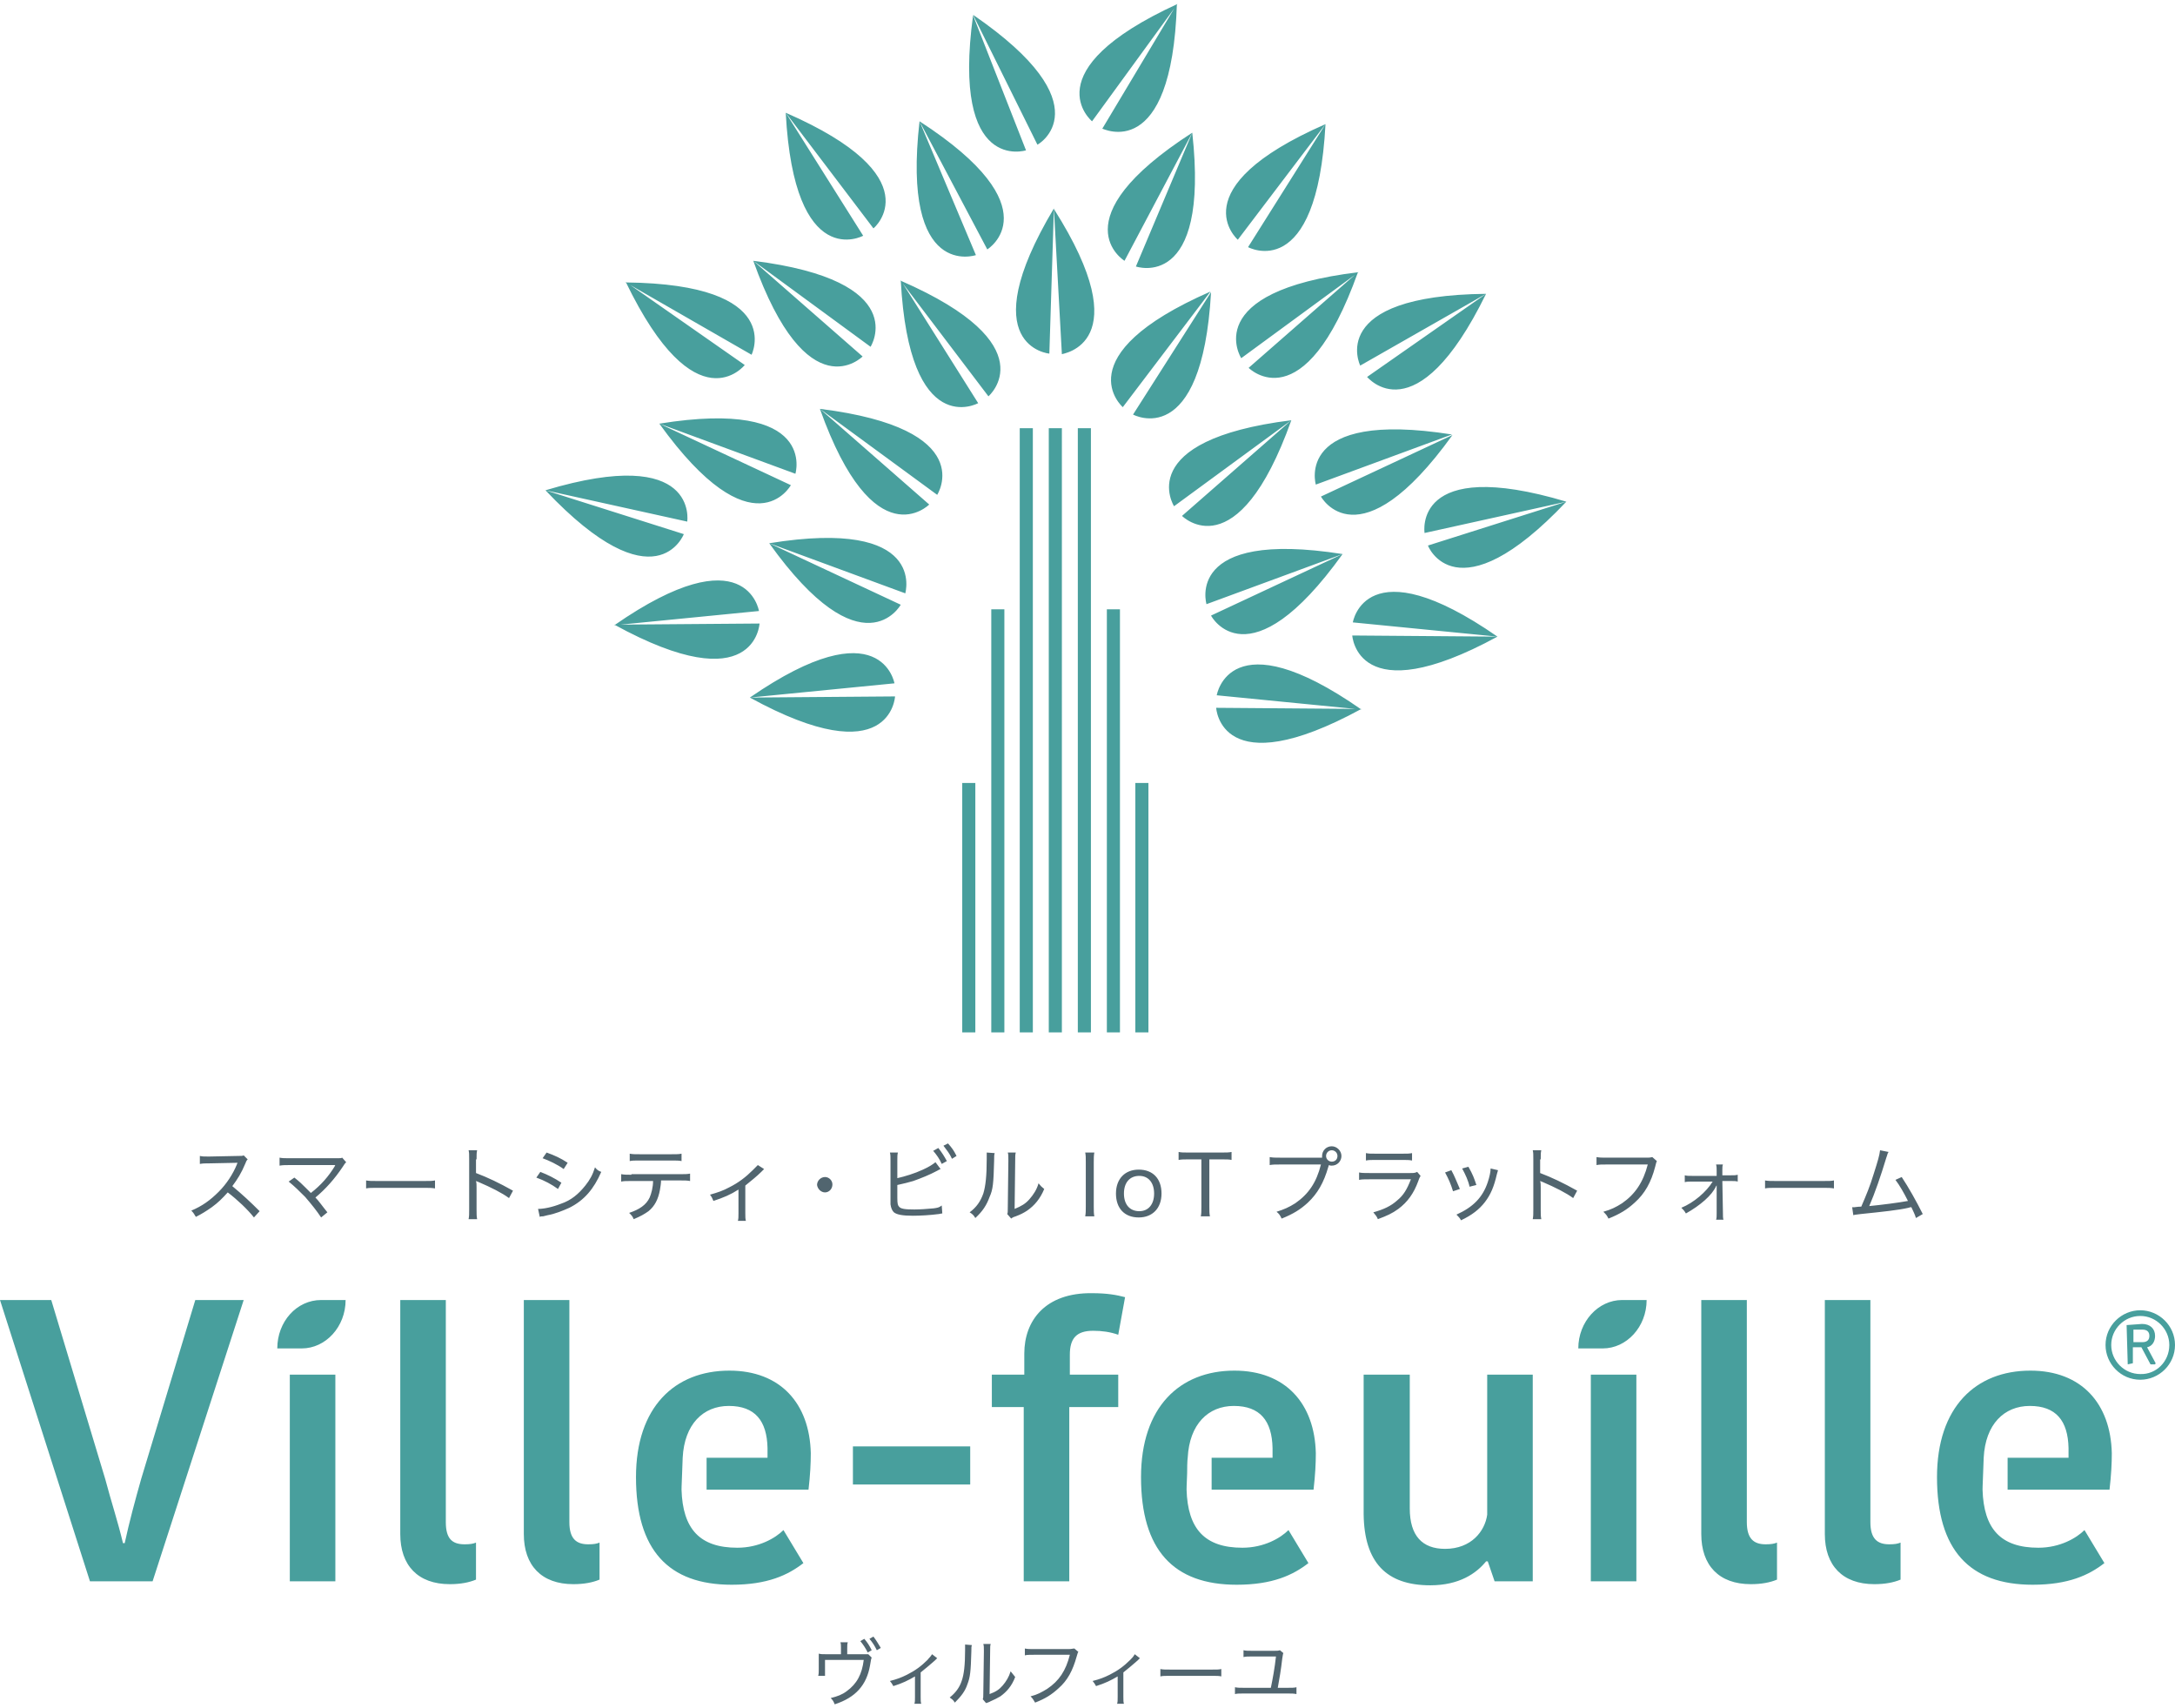 <svg viewBox="0 0 382 300" width="382" height="300" xmlns="http://www.w3.org/2000/svg" xmlns:xlink="http://www.w3.org/1999/xlink">
<path fill="#51656f" d="M45.6,212.7l-1,1.1c-1.1-1.4-2.9-3.1-4.6-4.4c-1,1.1-1.7,1.8-2.8,2.6c-1,0.7-1.8,1.2-2.8,1.7 c-0.3-0.5-0.4-0.7-0.8-1.1c1.9-0.8,3.3-1.8,4.8-3.3c1.4-1.4,2.5-3.1,3.2-4.8c0-0.1,0-0.1,0.1-0.2c0,0,0-0.1,0-0.1 c-0.2,0-0.2,0-4.9,0.1c-0.8,0-1.1,0-1.7,0.1l0-1.4c0.5,0.1,0.7,0.1,1.4,0.1c0.1,0,0.2,0,0.3,0l5-0.1c0.6,0,0.8,0,1-0.1l0.7,0.7 c-0.2,0.2-0.3,0.4-0.4,0.7c-0.7,1.7-1.4,2.8-2.3,4C42.6,209.8,43.9,211,45.6,212.7z M59.2,203.4h-8.3c-0.9,0-1.3,0-1.8-0.1v1.4 c0.6-0.1,1-0.1,1.8-0.1c7.8,0,7.8,0,8,0c-0.1,0.1-0.1,0.1-0.1,0.2c-1.1,1.8-2.4,3.3-4.2,4.7l-0.9-0.9c-0.6-0.6-1.1-1.1-2-1.8l-1,0.7 c1.1,0.9,1.8,1.6,2.9,2.7c1.2,1.4,2,2.4,2.8,3.6l1.1-0.9c-0.9-1.1-1.5-2-2.1-2.6c1.8-1.5,3.4-3.3,4.8-5.4c0.3-0.5,0.4-0.6,0.6-0.8 l-0.7-0.8C59.9,203.4,59.8,203.4,59.2,203.4z M66.3,207.4c-1,0-1.5,0-2-0.1v1.4c0.5-0.1,0.9-0.1,2-0.1h8.1c1,0,1.4,0,2,0.1v-1.4 c-0.5,0.1-0.8,0.1-2,0.1H66.3z M83.7,203.6c0-0.8,0-1.2,0.1-1.6h-1.5c0.1,0.4,0.1,0.7,0.1,1.6v8.8c0,0.8,0,1.2-0.1,1.7h1.5 c-0.1-0.5-0.1-0.9-0.1-1.7v-3.8c0-0.6,0-0.8-0.1-1.2c0.2,0.1,0.3,0.1,0.5,0.2c2.1,0.9,4.1,1.9,5.3,2.8l0.7-1.3 c-2.5-1.4-4.4-2.3-6.5-3.1V203.6z M99.7,204.2c-1.2-0.8-2.3-1.3-3.7-1.8l-0.7,1c1.1,0.4,2.6,1.1,3.7,1.9L99.7,204.2z M104.5,205 c-0.4,1.3-0.9,2.2-1.7,3.2c-1.2,1.5-2.5,2.6-4.3,3.2c-1.5,0.6-3,0.9-4,0.9l0.3,1.4c0.2-0.1,0.3-0.1,0.6-0.1c0.3-0.1,0.5-0.1,0.8-0.2 c1.2-0.2,2.7-0.8,3.8-1.3c2.6-1.3,4.3-3.3,5.6-6.3C105.1,205.6,104.9,205.5,104.5,205z M98.6,207.7c-1.2-0.8-2.4-1.4-3.7-1.9l-0.7,1 c1.4,0.5,2.7,1.2,3.8,2L98.6,207.7z M117.9,203.8c0.8,0,1.4,0,1.8,0.1v-1.3c-0.5,0.1-0.8,0.1-1.8,0.1h-5.5c-0.9,0-1.3,0-1.8-0.1v1.3 c0.4-0.1,0.9-0.1,1.8-0.1H117.9z M110.9,206.3c-0.8,0-1.2,0-1.8-0.1v1.3c0.5-0.1,0.9-0.1,1.8-0.1h3.8c0,1.1-0.3,2.2-0.6,2.9 c-0.6,1.3-1.8,2.1-3.6,2.7c0.4,0.4,0.6,0.6,0.8,1.1c1.2-0.5,1.9-0.9,2.6-1.4c1.1-0.9,1.7-2.1,2-3.7c0.1-0.6,0.2-1.2,0.2-1.7h3.3 c0.8,0,1.3,0,1.8,0.1v-1.3c-0.5,0.1-0.9,0.1-1.8,0.1H110.9z M132.2,205.5c-1.2,1.2-2.5,2.2-4.1,3c-1.1,0.6-2,0.9-3.4,1.3 c0.3,0.4,0.4,0.6,0.6,1.1c1.8-0.6,3-1.1,4.4-2v4.1c0,0.7,0,1-0.1,1.4h1.4c-0.1-0.4-0.1-0.7-0.1-1.4v-4.8c1-0.8,2.1-1.7,2.8-2.4 c0.3-0.3,0.3-0.3,0.5-0.5l-1.1-0.7C132.8,204.9,132.6,205.1,132.2,205.5z M144.9,209.4c0.7,0,1.3-0.6,1.3-1.4c0-0.7-0.6-1.3-1.3-1.3 c-0.7,0-1.4,0.6-1.4,1.4C143.6,208.8,144.2,209.4,144.9,209.4z M168,203c-0.5-1-0.8-1.4-1.5-2.2l-0.8,0.4c0.6,0.8,1.1,1.4,1.5,2.3 L168,203z M164,212.2c-1.1,0.1-2.4,0.2-3.4,0.2c-1.6,0-2.4-0.1-2.7-0.5c-0.2-0.2-0.3-0.5-0.3-1.5v-2.3c1.3-0.3,1.8-0.4,2.8-0.7 c1.4-0.5,2.9-1.1,4.2-1.8c0.3-0.2,0.4-0.2,0.6-0.3l-0.9-1.2c-0.5,0.4-1.1,0.8-2.2,1.3c-1.5,0.7-3.2,1.2-4.5,1.5v-3.1 c0-0.7,0-1,0.1-1.4h-1.4c0.1,0.4,0.1,0.7,0.1,1.4v6.5c0,0.7,0,1,0,1.2c0.1,0.7,0.3,1.1,0.6,1.4c0.5,0.4,1.5,0.6,3.3,0.6 c1.3,0,3.1-0.1,4.6-0.3c0.5-0.1,0.5-0.1,0.6-0.1l-0.1-1.4C164.9,212.1,164.6,212.1,164,212.2z M163.9,202.1c0.6,0.7,1.1,1.4,1.5,2.3 l0.9-0.5c-0.5-0.9-0.8-1.4-1.5-2.3L163.9,202.1z M177.9,213.8c0.1-0.1,0.3-0.1,0.5-0.2c0.8-0.3,1.4-0.6,2-1c1.3-0.9,2.3-2.1,3-3.8 c-0.5-0.4-0.6-0.5-1-1c-0.3,1.1-0.9,2-1.6,2.8c-0.7,0.8-1.4,1.2-2.6,1.7l0.1-8.4c0-0.9,0-1.1,0.1-1.5l-1.4,0 c0.1,0.3,0.1,0.6,0.1,1.2c0,0.1,0,0.2,0,0.3l-0.1,8.2c0,0.7,0,0.9-0.1,1.1l0.7,0.8C177.7,213.9,177.7,213.9,177.9,213.8z M174.6,203.8c0-0.9,0-0.9,0.1-1.3l-1.4-0.1c0,0.3,0,0.4,0,1.1c0,3-0.2,4.8-0.6,6.1c-0.5,1.4-1.2,2.4-2.4,3.3c0.5,0.3,0.7,0.5,1,1 c1.3-1.2,2-2.3,2.5-3.7C174.4,208.9,174.5,207.8,174.6,203.8z M190.6,213.6h1.6c-0.1-0.5-0.1-1-0.1-1.7v-7.8c0-0.7,0-1.2,0.1-1.7 h-1.6c0.1,0.5,0.1,0.9,0.1,1.7v7.8C190.7,212.7,190.7,213,190.6,213.6z M204,209.6c0,2.6-1.6,4.2-4,4.2c-2.5,0-4-1.6-4-4.2 c0-2.6,1.6-4.2,4-4.2C202.5,205.4,204,207,204,209.6z M202.7,209.6c0-1.9-1-3.1-2.6-3.1c-1.7,0-2.7,1.2-2.7,3.1c0,1.9,1,3.1,2.7,3.1 C201.7,212.7,202.7,211.5,202.7,209.6z M208.7,202.4c-0.8,0-1.2,0-1.7-0.1v1.4c0.5-0.1,1-0.1,1.8-0.1h2.2v8.3c0,0.7,0,1.3-0.1,1.7 h1.6c-0.1-0.5-0.1-1-0.1-1.7v-8.3h2.1c0.9,0,1.4,0,1.8,0.1v-1.4c-0.5,0.1-0.9,0.1-1.8,0.1H208.7z M235.6,203c0,0.9-0.7,1.7-1.7,1.7 c-0.2,0-0.3,0-0.5-0.1l-0.1,0.3c-0.8,2.8-1.9,4.7-3.6,6.3c-1.3,1.2-2.6,2-4.6,2.8c-0.3-0.6-0.4-0.8-0.9-1.2c1.3-0.4,2.2-0.8,3.3-1.5 c2.3-1.6,3.7-3.6,4.5-6.8h-7.2c-0.8,0-1.3,0-1.8,0.1v-1.4c0.6,0.1,0.9,0.1,1.8,0.1h7.4c0-0.1,0-0.2,0-0.3c0-0.9,0.7-1.7,1.7-1.7 C234.8,201.3,235.6,202.1,235.6,203z M234.9,203c0-0.6-0.5-1-1-1c-0.6,0-1,0.5-1,1c0,0.6,0.5,1,1,1C234.5,204,234.9,203.6,234.9,203 z M246.3,203.7c0.8,0,1.2,0,1.7,0.1v-1.3c-0.5,0.1-0.8,0.1-1.7,0.1h-4.7c-0.9,0-1.2,0-1.7-0.1v1.3c0.5-0.1,0.9-0.1,1.7-0.1H246.3z M247.7,206h-7.2c-0.9,0-1.3,0-1.8-0.1v1.3c0.5-0.1,0.9-0.1,1.8-0.1h7.3c-0.7,1.8-1.3,2.8-2.4,3.7c-1.1,1-2.4,1.6-4.2,2.1 c0.4,0.5,0.6,0.7,0.8,1.2c1.6-0.6,2.5-1,3.6-1.8c1.6-1.2,2.7-2.7,3.5-4.9c0.2-0.6,0.3-0.7,0.4-0.9l-0.6-0.7 C248.5,206,248.3,206,247.7,206z M261.3,207.6c-0.9,2.7-2.6,4.4-5.5,5.7c0.4,0.4,0.6,0.6,0.8,1c1.9-0.9,3.2-1.9,4.2-3.2 c1-1.3,1.6-2.7,2.1-4.9c0.1-0.3,0.1-0.4,0.2-0.7l-1.3-0.3C261.8,205.8,261.6,206.7,261.3,207.6z M259.3,208.1 c-0.4-1.2-0.6-1.8-1.4-3.2l-1.1,0.3c0.6,1.1,1.1,2.2,1.3,3.2L259.3,208.1z M254.9,205.5l-1.1,0.4c0.6,1.1,1,2,1.4,3.3l1.2-0.4 C255.7,207.2,255.5,206.6,254.9,205.5z M270.6,203.6c0-0.8,0-1.2,0.1-1.6h-1.5c0.1,0.4,0.1,0.7,0.1,1.6v8.8c0,0.8,0,1.2-0.1,1.7h1.5 c-0.1-0.5-0.1-0.9-0.1-1.7v-3.8c0-0.6,0-0.8-0.1-1.2c0.2,0.1,0.3,0.1,0.5,0.2c2.1,0.9,4.1,1.9,5.3,2.8l0.7-1.3 c-2.5-1.4-4.4-2.3-6.5-3.1V203.6z M289.1,203.3h-6.9c-0.9,0-1.2,0-1.8-0.1v1.4c0.5-0.1,0.9-0.1,1.8-0.1h7.2 c-0.8,3.1-2.2,5.2-4.5,6.8c-1.1,0.7-1.9,1.1-3.3,1.5c0.5,0.5,0.6,0.6,0.9,1.2c2-0.8,3.3-1.6,4.6-2.8c1.8-1.6,2.9-3.6,3.6-6.3 c0.2-0.8,0.2-0.8,0.3-1l-0.8-0.7C289.8,203.3,289.7,203.3,289.1,203.3z M302.5,206.6l0-1c0-0.1,0-0.2,0-0.2c0-0.4,0-0.6,0.1-0.9 h-1.2c0.1,0.4,0.1,0.6,0.1,1.1l0,0.9h-4.3c-0.7,0-0.9,0-1.3-0.1v1.2c0.4-0.1,0.7-0.1,1.3-0.1h3.6c-1.1,1.8-3.3,3.7-5.5,4.6 c0.4,0.4,0.5,0.5,0.8,1c2.5-1.4,4.6-3.2,5.3-4.8c0.1-0.1,0.1-0.1,0.1-0.2c0,0.4,0,0.9,0,1.1l0,3.7c0,0.1,0,0.1,0,0.2 c0,0.5,0,0.8-0.1,1.1h1.3c-0.1-0.3-0.1-0.6-0.1-1.3l-0.1-5.5h1.4c0.6,0,1,0,1.3,0.1v-1.2c-0.4,0.1-0.6,0.1-1.3,0.1H302.5z M312,207.4c-1,0-1.5,0-2-0.1v1.4c0.5-0.1,0.9-0.1,2-0.1h8.1c1,0,1.4,0,2,0.1v-1.4c-0.5,0.1-0.8,0.1-2,0.1H312z M334,206.7l-1.1,0.5 c0.7,0.9,1.5,2.3,2.2,3.7c-1.6,0.3-4.7,0.7-6.8,0.9c1-2.3,2-5.2,3-8.5c0.2-0.5,0.2-0.8,0.4-1l-1.5-0.3c-0.1,0.9-0.4,1.9-1.1,4.1 c-0.7,2.3-1.3,3.7-2.2,5.8c-0.6,0-1.1,0.1-1.2,0.1c-0.1,0-0.2,0-0.4,0l0.2,1.4c0.3-0.1,0.6-0.1,1.3-0.2c3.9-0.4,6.7-0.7,8.4-1.1 c0.3-0.1,0.3-0.1,0.5-0.1c0.4,0.9,0.6,1.2,0.8,1.9l1.2-0.7C336.6,211,335.2,208.5,334,206.7z M205.6,293.2c-0.9,0-1.4,0-1.8-0.1v1.3 c0.4-0.1,0.8-0.1,1.8-0.1h7.2c0.9,0,1.3,0,1.7,0.1v-1.3c-0.4,0.1-0.7,0.1-1.7,0.1H205.6z M153.1,289.8c-0.4-0.8-0.7-1.3-1.3-2 l-0.7,0.4c0.5,0.6,0.9,1.2,1.3,2L153.1,289.8z M151.4,290.5h-2.6v-1.1c0-0.4,0-0.7,0.1-1h-1.3c0.1,0.3,0.1,0.5,0.1,1v1.1H145 c-0.6,0-0.8,0-1.2-0.1c0,0.3,0,0.6,0,1.1v1.7c0,0.4,0,0.8-0.1,1.1h1.2c0-0.3,0-0.7,0-1.1v-1.7h6.8c-0.3,2.5-1.2,4.2-3,5.5 c-0.8,0.6-1.6,0.9-2.8,1.2c0.4,0.4,0.5,0.6,0.7,1.1c3.7-1.2,5.6-3.4,6.2-6.8c0.2-1.2,0.2-1.2,0.3-1.4l-0.6-0.6 C152.3,290.5,152.2,290.5,151.4,290.5z M224.4,296.5c0.3-1.6,0.6-3.4,0.8-5.2c0.1-0.5,0.1-0.8,0.2-1l-0.6-0.5 c-0.3,0.1-0.5,0.1-1,0.1h-3.9c-0.7,0-1.1,0-1.5-0.1v1.2c0.4-0.1,0.8-0.1,1.5-0.1h4.2c-0.2,1.9-0.6,4.1-0.9,5.5h-4.7 c-0.8,0-1.1,0-1.6-0.1v1.2c0.4-0.1,0.8-0.1,1.6-0.1h7.6c0.8,0,1.1,0,1.6,0.1v-1.2c-0.4,0.1-0.8,0.1-1.6,0.1H224.4z M198.5,291.5 c-1.1,1.1-2.2,1.9-3.6,2.6c-1,0.5-1.8,0.8-3,1.1c0.3,0.4,0.4,0.5,0.6,0.9c1.6-0.5,2.6-1,3.8-1.7v3.6c0,0.6,0,0.9-0.1,1.2h1.2 c-0.1-0.3-0.1-0.6-0.1-1.2v-4.3c0.9-0.7,1.8-1.5,2.5-2.1c0.3-0.3,0.3-0.3,0.4-0.4l-0.9-0.7C199,291,198.9,291.1,198.5,291.5z M152.7,287.8c0.6,0.7,0.9,1.2,1.3,2l0.7-0.4c-0.5-0.8-0.7-1.2-1.3-2L152.7,287.8z M187.7,289.6h-6.1c-0.8,0-1.1,0-1.6-0.1v1.2 c0.4-0.1,0.8-0.1,1.6-0.1h6.3c-0.7,2.8-1.9,4.6-4,6c-1,0.6-1.7,1-2.9,1.3c0.4,0.4,0.5,0.6,0.8,1.1c1.8-0.7,2.9-1.4,4.1-2.5 c1.6-1.4,2.5-3.1,3.2-5.6c0.2-0.7,0.2-0.7,0.3-0.8l-0.7-0.6C188.4,289.5,188.2,289.6,187.7,289.6z M162.9,291.5 c-1.1,1.1-2.2,1.9-3.6,2.6c-1,0.5-1.8,0.8-3,1.1c0.3,0.4,0.4,0.5,0.6,0.9c1.6-0.5,2.6-1,3.8-1.7v3.6c0,0.6,0,0.9-0.1,1.2h1.2 c-0.1-0.3-0.1-0.6-0.1-1.2v-4.3c0.9-0.7,1.8-1.5,2.5-2.1c0.3-0.3,0.3-0.3,0.4-0.4l-0.9-0.7C163.4,291,163.2,291.1,162.9,291.5z M177.5,293.5c-0.3,1-0.8,1.8-1.4,2.5c-0.6,0.7-1.2,1.1-2.3,1.5l0.1-7.5c0-0.8,0-1,0.1-1.3l-1.3,0c0.1,0.3,0.1,0.6,0.1,1.1 c0,0.1,0,0.2,0,0.3l-0.1,7.3c0,0.6,0,0.8-0.1,1l0.6,0.7c0.1-0.1,0.2-0.1,0.3-0.1c0.1-0.1,0.3-0.1,0.4-0.2c0.7-0.3,1.3-0.6,1.8-0.9 c1.1-0.8,2-1.8,2.6-3.4C178,294.1,177.8,293.9,177.5,293.5z M169.5,289.8c0,2.6-0.2,4.3-0.6,5.4c-0.4,1.2-1.1,2.1-2.1,2.9 c0.4,0.3,0.6,0.4,0.9,0.9c1.1-1.1,1.8-2,2.2-3.2c0.5-1.3,0.6-2.2,0.7-5.8c0-0.8,0-0.8,0.1-1.1l-1.2-0.1 C169.5,289.1,169.5,289.2,169.5,289.8z"/>
<path fill="#489f9d" d="M34.3,228.3h8.5l-16,49.4h-11L0,228.3h9l9.5,31.5c1,3.8,2.2,7.4,3.1,11.2h0.3c0.8-3.7,1.8-7.4,2.9-11.3 L34.3,228.3z M50.9,277.7h8v-36.3h-8V277.7z M78.3,267.3v-39h-8v41.1c0,5.5,3.1,8.8,8.7,8.8c1.9,0,3.4-0.3,4.6-0.8v-6.5 c-0.5,0.2-1,0.3-2,0.3C79.4,271.2,78.3,270.2,78.3,267.3z M100,267.3v-39h-8v41.1c0,5.5,3.1,8.8,8.7,8.8c1.9,0,3.4-0.3,4.6-0.8v-6.5 c-0.5,0.2-1,0.3-2,0.3C101.2,271.2,100,270.2,100,267.3z M149.8,260.7h20.6V254h-20.6V260.7z M179.9,237.7v3.7h-5.7v5.7h5.6v30.6h8 v-30.6h8.6v-5.7h-8.5v-3.5c0-2.8,1.1-4.2,4.1-4.2c1.5,0,3,0.2,4.4,0.7l1.2-6.6c-1.5-0.4-3.2-0.7-5.8-0.7 C183.6,227,179.9,231.9,179.9,237.7z M261.2,266c-0.4,2.9-2.8,6-7.4,6c-4,0-6.2-2.3-6.2-7.1v-23.5h-8.1v24.5 c0.1,8.5,4,12.5,11.7,12.5c5.1,0,8.1-2.1,9.8-4.2h0.3l1.2,3.5h6.7v-36.3h-8V266z M279.4,277.7h8v-36.3h-8V277.7z M306.8,267.3v-39 h-8v41.1c0,5.5,3.1,8.8,8.7,8.8c1.9,0,3.4-0.3,4.6-0.8v-6.5c-0.5,0.2-1,0.3-2,0.3C308,271.2,306.8,270.2,306.8,267.3z M328.5,267.3 v-39h-8v41.1c0,5.5,3.1,8.8,8.7,8.8c1.9,0,3.4-0.3,4.6-0.8v-6.5c-0.5,0.2-1,0.3-2,0.3C329.7,271.2,328.5,270.2,328.5,267.3z M277.2,236.8h4.3c4.2,0,7.7-3.8,7.7-8.5h-4.3C280.7,228.3,277.2,232.1,277.2,236.8z M48.7,236.8H53c4.2,0,7.7-3.8,7.7-8.5h-4.3 C52.1,228.3,48.7,232.1,48.7,236.8z M128.1,240.7c-9.6,0-16.4,6.4-16.4,18.7c0,12.8,5.7,18.9,16.8,18.9c6.3,0,9.9-1.7,12.6-3.8 l-3.5-5.8c-1.4,1.4-4.3,3.1-8.1,3.1c-6.6,0-9.6-3.3-9.8-10.2c0,0,0-0.7,0.1-2.9c0.1-2.3,0.1-2.7,0.1-2.7c0.3-5.9,3.6-9.1,8.1-9.1 c4.6,0,6.7,2.6,6.8,7.4v1.7h-10.7v5.6h17.9c0.3-2.6,0.4-4.6,0.4-6.4C142.2,246.5,137.1,240.7,128.1,240.7z M216.8,240.7 c-9.6,0-16.4,6.4-16.4,18.7c0,12.8,5.7,18.9,16.8,18.9c6.3,0,9.9-1.7,12.6-3.8l-3.5-5.8c-1.4,1.4-4.3,3.1-8.1,3.1 c-6.6,0-9.6-3.3-9.8-10.2c0,0,0-0.7,0.1-2.9c0-2.3,0.1-2.7,0.1-2.7c0.3-5.9,3.6-9.1,8.1-9.1c4.6,0,6.7,2.6,6.8,7.4v1.7h-10.7v5.6 h17.9c0.3-2.6,0.4-4.6,0.4-6.4C230.9,246.5,225.8,240.7,216.8,240.7z M356.6,240.7c-9.6,0-16.4,6.4-16.4,18.7 c0,12.8,5.7,18.9,16.8,18.9c6.3,0,9.9-1.7,12.6-3.8l-3.5-5.8c-1.4,1.4-4.3,3.1-8.1,3.1c-6.6,0-9.6-3.3-9.8-10.2c0,0,0-0.7,0.1-2.9 c0.1-2.3,0.1-2.7,0.1-2.7c0.3-5.9,3.6-9.1,8.1-9.1c4.6,0,6.7,2.6,6.8,7.4v1.7h-10.7v5.6h17.9c0.3-2.6,0.4-4.6,0.4-6.4 C370.7,246.5,365.6,240.7,356.6,240.7z M169,181.3h2.3v-43.8H169V181.3z M176.4,107h-2.3v74.3h2.3V107z M179.1,181.3h2.3V75.2h-2.3 V181.3z M201.7,137.5h-2.3v43.8h2.3V137.5z M196.7,181.3V107h-2.3v74.3H196.7z M189.3,181.3h2.3V75.2h-2.3V181.3z M184.2,181.3h2.3 V75.2h-2.3V181.3z M184.3,62.1l0.8-25.5C170.6,60.9,184.3,62.1,184.3,62.1z M185.1,36.7l1.4,25.5C186.5,62.1,200.2,60.5,185.1,36.7z M171.8,70.8l-13.6-21.6C159.7,77.5,171.8,70.8,171.8,70.8z M158.2,49.3l15.4,20.3C173.6,69.6,184.1,60.6,158.2,49.3z M163.2,88.6 L144,71.8C153.5,98.4,163.2,88.6,163.2,88.6z M144,71.8l20.6,15.1C164.6,86.9,172.1,75.3,144,71.8z M158.2,106.2l-23.1-10.8 C151.5,118.3,158.2,106.2,158.2,106.2z M135.1,95.4l23.9,8.8C159,104.1,162.9,90.9,135.1,95.4z M157.2,122.3l-25.5,0.2 C156.5,136.1,157.2,122.3,157.2,122.3z M131.7,122.5l25.4-2.5C157.1,120.1,154.9,106.5,131.7,122.5z M171.4,44.8l-9.9-23.5 C158.3,49.3,171.4,44.8,171.4,44.8z M161.5,21.3l11.9,22.5C173.4,43.8,185.1,36.6,161.5,21.3z M151.5,62.6l-19.2-16.8 C141.8,72.4,151.5,62.6,151.5,62.6z M132.3,45.8l20.6,15.1C152.9,60.9,160.3,49.3,132.3,45.8z M138.9,85.2l-23.1-10.8 C132.3,97.3,138.9,85.2,138.9,85.2z M115.8,74.4l23.9,8.8C139.7,83.2,143.7,69.9,115.8,74.4z M133.4,109.5l-25.5,0.2 C132.7,123.3,133.4,109.5,133.4,109.5z M107.9,109.8l25.4-2.5C133.3,107.3,131.1,93.7,107.9,109.8z M151.6,41.4L138,19.8 C139.5,48,151.6,41.4,151.6,41.4z M138,19.8l15.4,20.3C153.5,40.1,163.9,31.1,138,19.8z M130.8,64.1l-20.9-14.6 C122.2,75,130.8,64.1,130.8,64.1z M109.9,49.6L132,62.3C132,62.3,138.1,49.9,109.9,49.6z M120.1,93.8l-24.3-7.7 C115.2,106.6,120.1,93.8,120.1,93.8z M95.8,86.1l24.9,5.5C120.7,91.6,122.8,78,95.8,86.1z M180.2,26.4l-9.3-23.7 C167.1,30.6,180.2,26.4,180.2,26.4z M170.9,2.6l11.3,22.8C182.2,25.5,194.2,18.6,170.9,2.6z M212.7,51.3L199,72.8 C199,72.8,211.1,79.4,212.7,51.3z M197.2,71.5l15.4-20.3C186.8,62.5,197.2,71.5,197.2,71.5z M226.8,73.8l-19.2,16.8 C207.6,90.6,217.3,100.4,226.8,73.8z M206.2,88.9l20.6-15.1C198.8,77.3,206.2,88.9,206.2,88.9z M235.8,97.3l-23.1,10.8 C212.7,108.2,219.3,120.3,235.8,97.3z M211.9,106.1l23.9-8.8C207.9,92.9,211.9,106.1,211.9,106.1z M239.1,124.5l-25.5-0.2 C213.6,124.3,214.3,138,239.1,124.5z M213.7,122.1l25.4,2.5C215.9,108.4,213.7,122.1,213.7,122.1z M209.4,23.3l-9.9,23.5 C199.5,46.8,212.5,51.3,209.4,23.3z M197.5,45.8l11.9-22.5C185.7,38.6,197.5,45.8,197.5,45.8z M238.5,47.8l-19.2,16.8 C219.3,64.6,229,74.4,238.5,47.8z M218,62.9l20.6-15.1C210.5,51.2,218,62.9,218,62.9z M255.1,76.4L232,87.2 C232,87.2,238.6,99.3,255.1,76.4z M231.1,85.1l23.9-8.8C227.2,71.9,231.1,85.1,231.1,85.1z M263,111.8l-25.5-0.2 C237.5,111.5,238.2,125.3,263,111.8z M237.6,109.3l25.4,2.5C239.8,95.7,237.6,109.3,237.6,109.3z M232.8,21.8l-13.6,21.6 C219.2,43.4,231.3,50,232.8,21.8z M217.4,42.1l15.4-20.3C207,33.1,217.4,42.1,217.4,42.1z M261,51.6l-20.9,14.6 C240.1,66.1,248.6,76.9,261,51.6z M238.9,64.2L261,51.6C232.8,51.9,238.9,64.2,238.9,64.2z M275.1,88.1l-24.3,7.7 C250.7,95.7,255.7,108.6,275.1,88.1z M250.2,93.6l24.9-5.5C248,80,250.2,93.6,250.2,93.6z M206.7,0.7l-13.1,21.9 C193.6,22.5,205.8,28.9,206.7,0.7z M191.8,21.3l15-20.6C181.1,12.5,191.8,21.3,191.8,21.3z M377.1,236.6l1.5,2.8l-0.1,0.2h-0.8 l-1.6-3l-1.5,0l0,2.8l-0.9,0.2l-0.2-6.9l2.7-0.2c1.4,0,2.3,0.8,2.3,2.1C378.5,235.6,378,236.4,377.1,236.6z M376.3,235.7 c0.8,0,1.2-0.4,1.2-1.1c0-0.7-0.4-1.1-1.2-1.1h-1.6v2.2L376.3,235.7z M382,236.2c0,3.4-2.8,6.1-6.1,6.1c-3.4,0-6.1-2.8-6.1-6.1 c0-3.4,2.8-6.1,6.1-6.1C379.2,230.1,382,232.8,382,236.2z M381,236.2c0-2.8-2.3-5.1-5.1-5.1c-2.8,0-5.1,2.3-5.1,5.1 c0,2.8,2.3,5.1,5.1,5.1C378.7,241.4,381,239.1,381,236.2z"/>
</svg>
